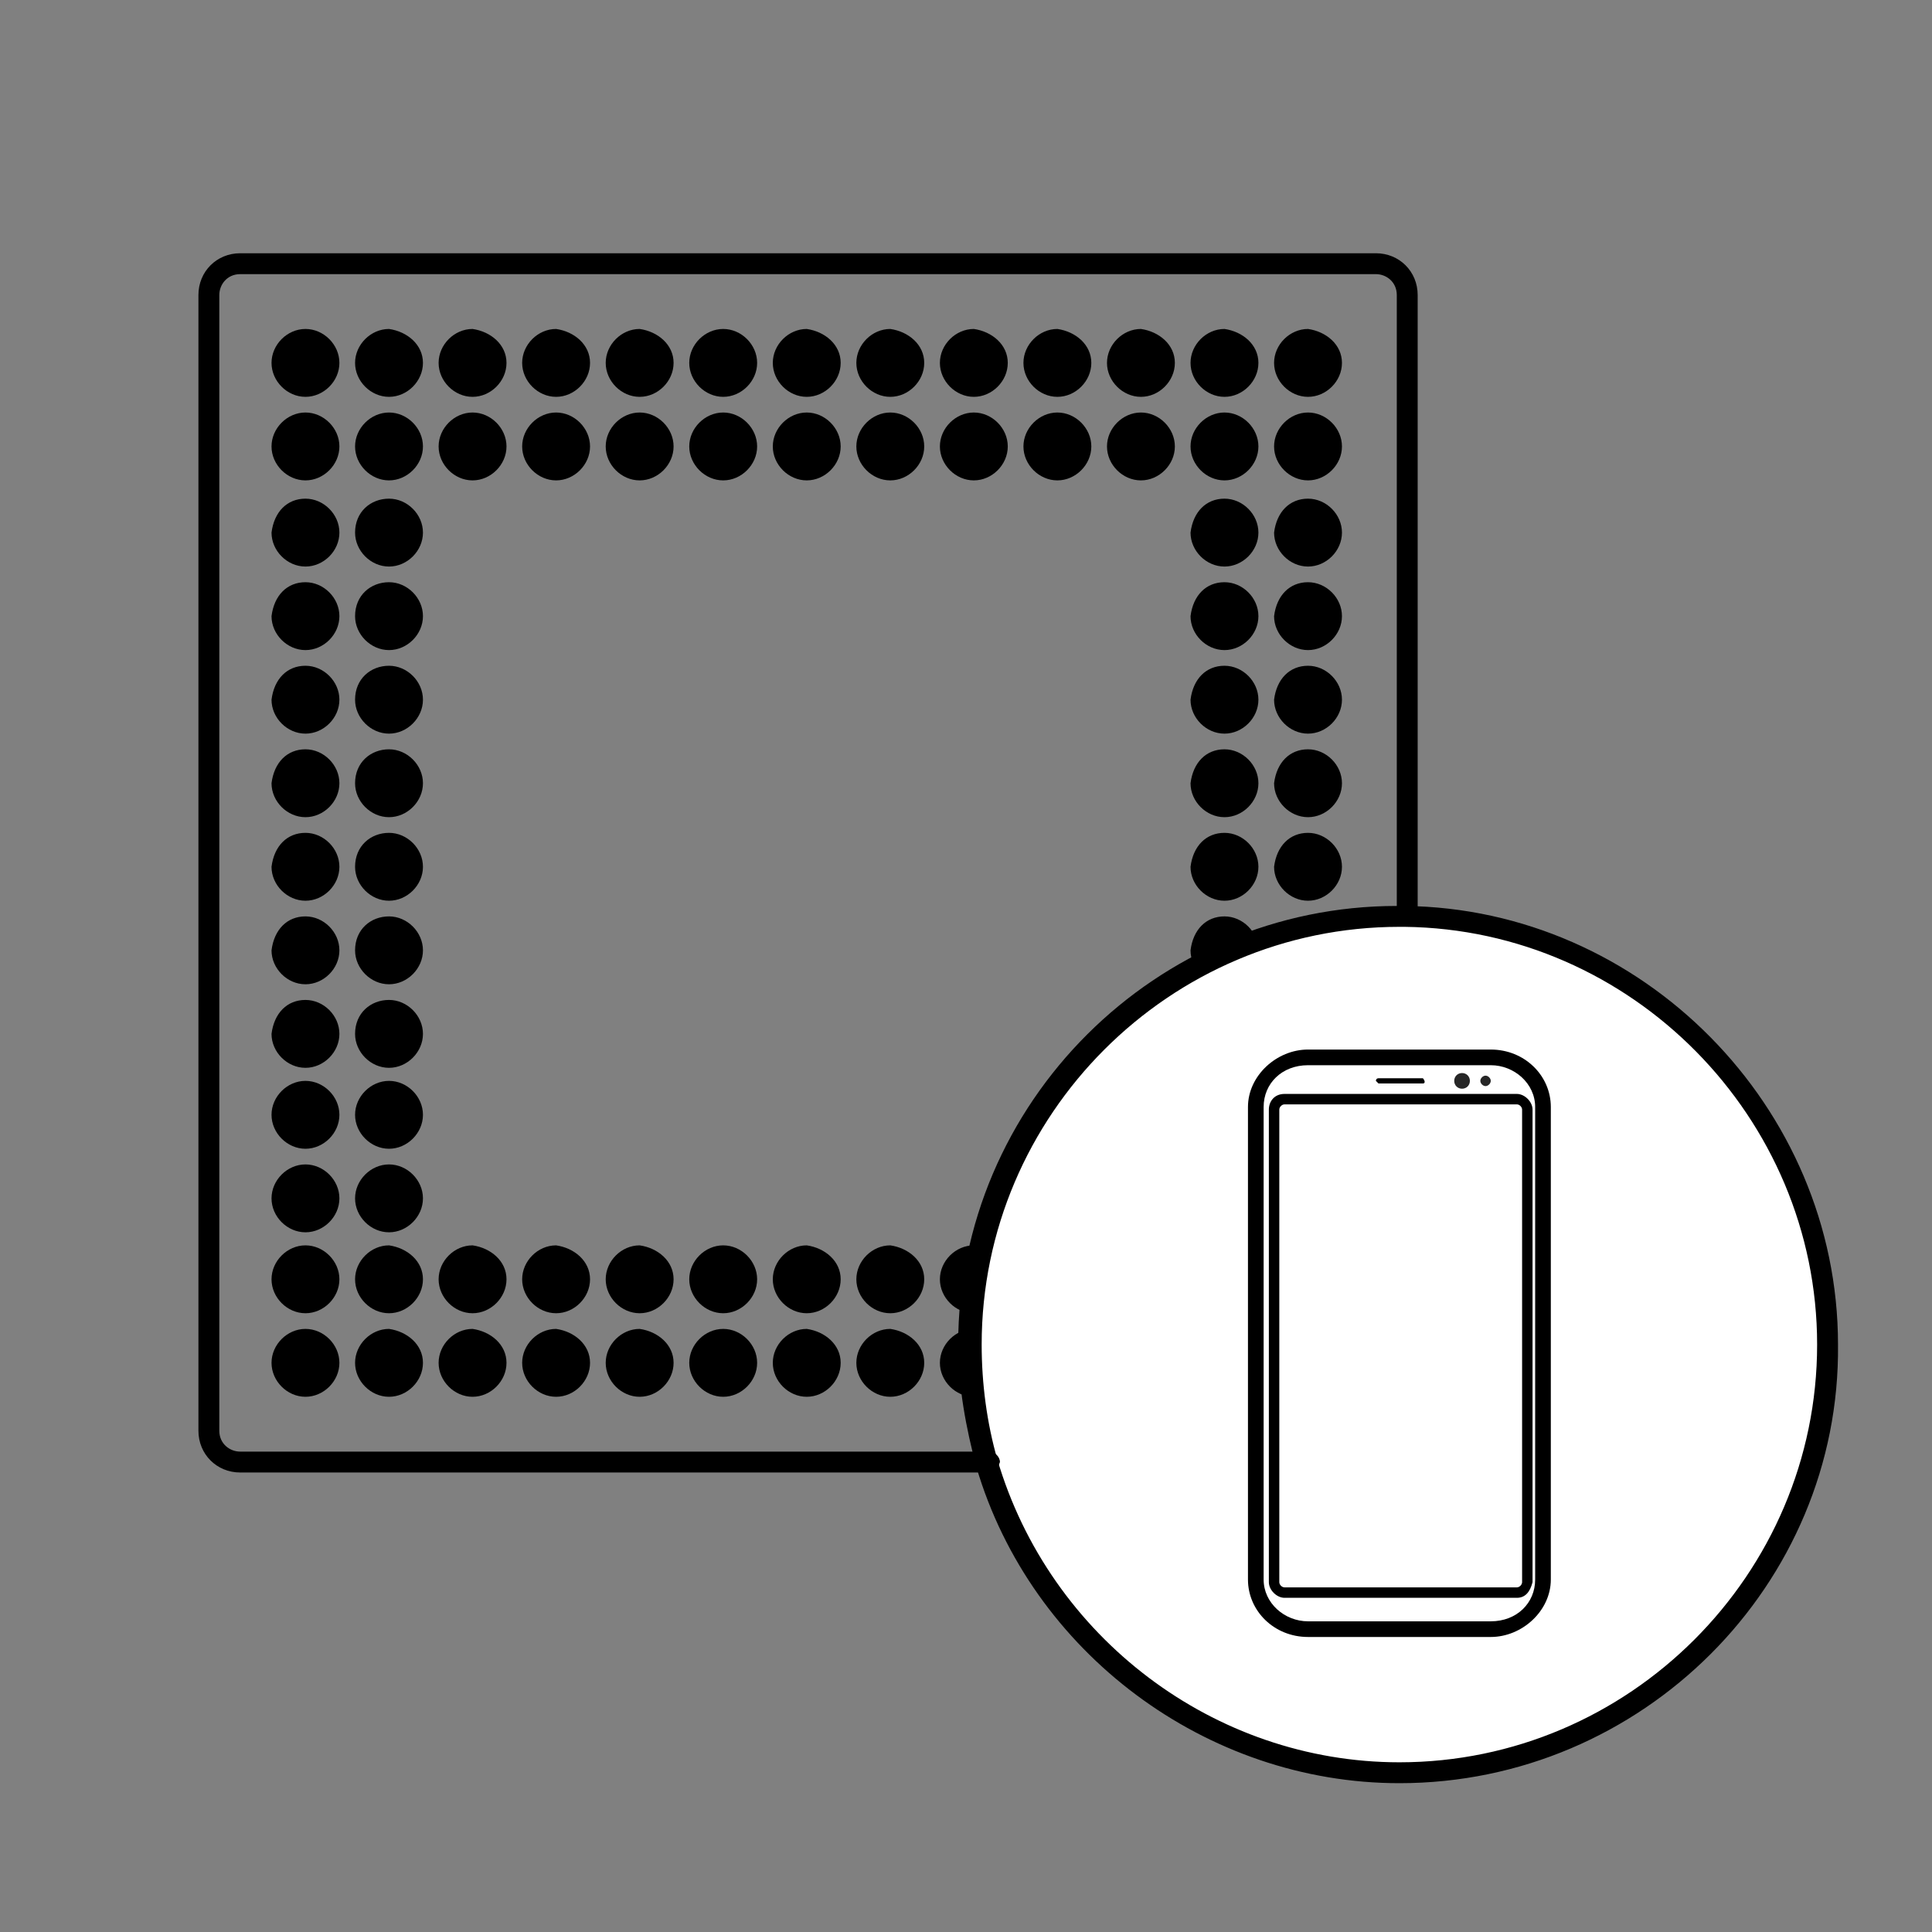 <svg xmlns="http://www.w3.org/2000/svg" xmlns:xlink="http://www.w3.org/1999/xlink" width="74" height="74" viewBox="0 0 74 74" fill="none"><rect x="0" y="0" width="74" height="74" fill="#808080" stroke="none"/><defs><rect id="path_0" x="0" y="0" width="74" height="74" /></defs><g opacity="1" transform="translate(0 0)  rotate(0 37 37)"><mask id="bg-mask-0" fill="white"><use xlink:href="#path_0"></use></mask><g mask="url(#bg-mask-0)" ><g opacity="1" transform="translate(0 0)  rotate(0 37 37)"><g opacity="1" transform="translate(7.6 9.7)  rotate(0 31.4 29.3)"><g opacity="1" transform="translate(2.8 2.9)  rotate(0 20.5 20.45)"><g opacity="1" transform="translate(0 0)  rotate(0 20.5 20.45)"><g opacity="1" transform="translate(0 0)  rotate(0 1.3 1.3)"><path id="Vector" fill-rule="evenodd" style="fill:#000000" transform="translate(0 0)  rotate(0 1.3 1.3)" opacity="1" d="M1.3,0C0.6,0 0,0.6 0,1.3C0,2 0.6,2.6 1.3,2.6C2,2.6 2.6,2 2.6,1.3C2.6,0.6 2,0 1.3,0Z " /></g><g opacity="1" transform="translate(3.2 0)  rotate(0 1.3 1.3)"><path id="Vector" fill-rule="evenodd" style="fill:#000000" transform="translate(0 0)  rotate(0 1.3 1.3)" opacity="1" d="M1.3,0C0.6,0 0,0.6 0,1.3C0,2 0.6,2.6 1.3,2.6C2,2.6 2.6,2 2.6,1.3C2.6,0.6 2,0.1 1.3,0Z " /></g><g opacity="1" transform="translate(6.4 0)  rotate(0 1.3 1.3)"><path id="Vector" fill-rule="evenodd" style="fill:#000000" transform="translate(0 0)  rotate(0 1.3 1.3)" opacity="1" d="M1.3,0C0.6,0 0,0.6 0,1.3C0,2 0.6,2.6 1.3,2.6C2,2.6 2.6,2 2.6,1.3C2.6,0.6 2,0.1 1.3,0Z " /></g><g opacity="1" transform="translate(9.6 0)  rotate(0 1.3 1.3)"><path id="Vector" fill-rule="evenodd" style="fill:#000000" transform="translate(0 0)  rotate(0 1.3 1.3)" opacity="1" d="M1.3,0C0.6,0 0,0.6 0,1.3C0,2 0.6,2.6 1.3,2.6C2,2.6 2.6,2 2.6,1.3C2.6,0.6 2,0.1 1.3,0Z " /></g><g opacity="1" transform="translate(12.8 0)  rotate(0 1.3 1.3)"><path id="Vector" fill-rule="evenodd" style="fill:#000000" transform="translate(0 0)  rotate(0 1.3 1.3)" opacity="1" d="M1.3,0C0.6,0 0,0.6 0,1.3C0,2 0.6,2.6 1.3,2.6C2,2.6 2.6,2 2.6,1.3C2.6,0.6 2,0.1 1.3,0Z " /></g><g opacity="1" transform="translate(16 0)  rotate(0 1.3 1.3)"><path id="Vector" fill-rule="evenodd" style="fill:#000000" transform="translate(0 0)  rotate(0 1.3 1.3)" opacity="1" d="M1.3,0C0.6,0 0,0.6 0,1.3C0,2 0.6,2.6 1.3,2.6C2,2.6 2.6,2 2.6,1.3C2.6,0.6 2,0 1.3,0Z " /></g><g opacity="1" transform="translate(19.2 0)  rotate(0 1.3 1.3)"><path id="Vector" fill-rule="evenodd" style="fill:#000000" transform="translate(0 0)  rotate(0 1.3 1.3)" opacity="1" d="M1.3,0C0.6,0 0,0.6 0,1.3C0,2 0.6,2.6 1.3,2.6C2,2.6 2.6,2 2.6,1.3C2.6,0.6 2,0.1 1.3,0Z " /></g><g opacity="1" transform="translate(22.4 0)  rotate(0 1.3 1.3)"><path id="Vector" fill-rule="evenodd" style="fill:#000000" transform="translate(0 0)  rotate(0 1.3 1.3)" opacity="1" d="M1.3,0C0.6,0 0,0.6 0,1.3C0,2 0.6,2.6 1.3,2.6C2,2.6 2.6,2 2.6,1.3C2.6,0.6 2,0.1 1.3,0Z " /></g><g opacity="1" transform="translate(25.6 0)  rotate(0 1.3 1.3)"><path id="Vector" fill-rule="evenodd" style="fill:#000000" transform="translate(0 0)  rotate(0 1.3 1.3)" opacity="1" d="M1.3,0C0.6,0 0,0.6 0,1.3C0,2 0.6,2.6 1.3,2.6C2,2.6 2.6,2 2.6,1.3C2.6,0.6 2,0.1 1.3,0Z " /></g><g opacity="1" transform="translate(28.8 0)  rotate(0 1.3 1.3)"><path id="Vector" fill-rule="evenodd" style="fill:#000000" transform="translate(0 0)  rotate(0 1.3 1.3)" opacity="1" d="M1.3,0C0.6,0 0,0.6 0,1.3C0,2 0.6,2.6 1.3,2.6C2,2.6 2.6,2 2.6,1.3C2.6,0.6 2,0.1 1.3,0Z " /></g><g opacity="1" transform="translate(32 0)  rotate(0 1.3 1.3)"><path id="Vector" fill-rule="evenodd" style="fill:#000000" transform="translate(0 0)  rotate(0 1.3 1.3)" opacity="1" d="M1.3,0C0.6,0 0,0.6 0,1.3C0,2 0.6,2.6 1.3,2.6C2,2.6 2.6,2 2.6,1.3C2.6,0.6 2,0.1 1.3,0Z " /></g><g opacity="1" transform="translate(0 3.2)  rotate(0 1.3 1.3)"><path id="Vector" fill-rule="evenodd" style="fill:#000000" transform="translate(0 0)  rotate(0 1.3 1.3)" opacity="1" d="M1.3,0C0.6,0 0,0.6 0,1.3C0,2 0.6,2.6 1.3,2.6C2,2.6 2.6,2 2.6,1.3C2.6,0.6 2,0 1.3,0Z " /></g><g opacity="1" transform="translate(3.2 3.2)  rotate(0 1.3 1.3)"><path id="Vector" fill-rule="evenodd" style="fill:#000000" transform="translate(0 0)  rotate(0 1.3 1.3)" opacity="1" d="M1.3,0C0.6,0 0,0.6 0,1.3C0,2 0.6,2.6 1.3,2.6C2,2.6 2.6,2 2.6,1.3C2.6,0.6 2,0 1.3,0Z " /></g><g opacity="1" transform="translate(6.4 3.2)  rotate(0 1.3 1.3)"><path id="Vector" fill-rule="evenodd" style="fill:#000000" transform="translate(0 0)  rotate(0 1.3 1.3)" opacity="1" d="M1.3,0C0.6,0 0,0.6 0,1.3C0,2 0.6,2.6 1.3,2.6C2,2.6 2.6,2 2.6,1.3C2.6,0.6 2,0 1.3,0Z " /></g><g opacity="1" transform="translate(9.6 3.2)  rotate(0 1.3 1.3)"><path id="Vector" fill-rule="evenodd" style="fill:#000000" transform="translate(0 0)  rotate(0 1.3 1.3)" opacity="1" d="M1.3,0C0.6,0 0,0.6 0,1.3C0,2 0.6,2.6 1.3,2.6C2,2.6 2.6,2 2.6,1.3C2.6,0.6 2,0 1.3,0Z " /></g><g opacity="1" transform="translate(12.8 3.2)  rotate(0 1.3 1.3)"><path id="Vector" fill-rule="evenodd" style="fill:#000000" transform="translate(0 0)  rotate(0 1.3 1.3)" opacity="1" d="M1.3,0C0.6,0 0,0.6 0,1.3C0,2 0.6,2.6 1.3,2.6C2,2.6 2.6,2 2.6,1.3C2.6,0.6 2,0 1.3,0Z " /></g><g opacity="1" transform="translate(16 3.2)  rotate(0 1.3 1.3)"><path id="Vector" fill-rule="evenodd" style="fill:#000000" transform="translate(0 0)  rotate(0 1.3 1.3)" opacity="1" d="M1.3,0C0.6,0 0,0.6 0,1.3C0,2 0.6,2.6 1.3,2.6C2,2.6 2.6,2 2.6,1.3C2.6,0.6 2,0 1.3,0Z " /></g><g opacity="1" transform="translate(19.2 3.2)  rotate(0 1.3 1.3)"><path id="Vector" fill-rule="evenodd" style="fill:#000000" transform="translate(0 0)  rotate(0 1.3 1.3)" opacity="1" d="M1.3,0C0.6,0 0,0.6 0,1.3C0,2 0.6,2.6 1.3,2.6C2,2.6 2.6,2 2.6,1.3C2.6,0.6 2,0 1.3,0Z " /></g><g opacity="1" transform="translate(22.4 3.2)  rotate(0 1.3 1.3)"><path id="Vector" fill-rule="evenodd" style="fill:#000000" transform="translate(0 0)  rotate(0 1.3 1.3)" opacity="1" d="M1.3,0C0.6,0 0,0.6 0,1.3C0,2 0.6,2.6 1.3,2.6C2,2.6 2.6,2 2.6,1.3C2.6,0.6 2,0 1.3,0Z " /></g><g opacity="1" transform="translate(25.6 3.2)  rotate(0 1.3 1.3)"><path id="Vector" fill-rule="evenodd" style="fill:#000000" transform="translate(0 0)  rotate(0 1.3 1.3)" opacity="1" d="M1.3,0C0.6,0 0,0.6 0,1.3C0,2 0.6,2.6 1.3,2.6C2,2.6 2.6,2 2.6,1.3C2.6,0.6 2,0 1.3,0Z " /></g><g opacity="1" transform="translate(28.8 3.2)  rotate(0 1.3 1.3)"><path id="Vector" fill-rule="evenodd" style="fill:#000000" transform="translate(0 0)  rotate(0 1.3 1.3)" opacity="1" d="M1.3,0C0.6,0 0,0.6 0,1.3C0,2 0.6,2.6 1.3,2.6C2,2.6 2.6,2 2.6,1.3C2.6,0.6 2,0 1.3,0Z " /></g><g opacity="1" transform="translate(32 3.2)  rotate(0 1.3 1.3)"><path id="Vector" fill-rule="evenodd" style="fill:#000000" transform="translate(0 0)  rotate(0 1.3 1.3)" opacity="1" d="M1.3,0C0.6,0 0,0.6 0,1.3C0,2 0.6,2.6 1.3,2.6C2,2.6 2.6,2 2.6,1.3C2.6,0.6 2,0 1.3,0Z " /></g><g opacity="1" transform="translate(0 28.8)  rotate(0 1.3 1.3)"><path id="Vector" fill-rule="evenodd" style="fill:#000000" transform="translate(0 0)  rotate(0 1.3 1.3)" opacity="1" d="M1.3,0C0.6,0 0,0.6 0,1.3C0,2 0.6,2.6 1.3,2.6C2,2.6 2.6,2 2.6,1.3C2.6,0.6 2,0 1.3,0Z " /></g><g opacity="1" transform="translate(3.2 28.8)  rotate(0 1.3 1.3)"><path id="Vector" fill-rule="evenodd" style="fill:#000000" transform="translate(0 0)  rotate(0 1.3 1.3)" opacity="1" d="M1.3,0C0.6,0 0,0.6 0,1.3C0,2 0.6,2.6 1.3,2.6C2,2.6 2.6,2 2.6,1.3C2.6,0.6 2,0 1.3,0Z " /></g><g opacity="1" transform="translate(0 32)  rotate(0 1.3 1.3)"><path id="Vector" fill-rule="evenodd" style="fill:#000000" transform="translate(0 0)  rotate(0 1.3 1.3)" opacity="1" d="M1.3,0C0.6,0 0,0.6 0,1.3C0,2 0.6,2.6 1.3,2.6C2,2.6 2.6,2 2.6,1.3C2.6,0.6 2,0 1.3,0Z " /></g><g opacity="1" transform="translate(3.2 32)  rotate(0 1.3 1.3)"><path id="Vector" fill-rule="evenodd" style="fill:#000000" transform="translate(0 0)  rotate(0 1.3 1.3)" opacity="1" d="M1.3,0C0.6,0 0,0.6 0,1.3C0,2 0.6,2.6 1.3,2.6C2,2.6 2.6,2 2.6,1.3C2.6,0.6 2,0 1.3,0Z " /></g><g opacity="1" transform="translate(0 25.7)  rotate(0 1.3 1.3)"><path id="Vector" fill-rule="evenodd" style="fill:#000000" transform="translate(0 0)  rotate(0 1.3 1.3)" opacity="1" d="M0,1.3C0,2 0.6,2.6 1.3,2.6C2,2.6 2.6,2 2.6,1.3C2.6,0.6 2,0 1.3,0C0.6,0 0.1,0.5 0,1.3Z " /></g><g opacity="1" transform="translate(0 22.5)  rotate(0 1.3 1.3)"><path id="Vector" fill-rule="evenodd" style="fill:#000000" transform="translate(0 0)  rotate(0 1.3 1.3)" opacity="1" d="M0,1.3C0,2 0.6,2.6 1.3,2.6C2,2.6 2.6,2 2.6,1.3C2.6,0.6 2,0 1.3,0C0.6,0 0.1,0.5 0,1.3Z " /></g><g opacity="1" transform="translate(0 19.3)  rotate(0 1.3 1.3)"><path id="Vector" fill-rule="evenodd" style="fill:#000000" transform="translate(0 0)  rotate(0 1.3 1.3)" opacity="1" d="M0,1.3C0,2 0.6,2.6 1.3,2.6C2,2.6 2.6,2 2.6,1.3C2.6,0.6 2,0 1.3,0C0.6,0 0.1,0.5 0,1.3Z " /></g><g opacity="1" transform="translate(0 16.1)  rotate(0 1.3 1.3)"><path id="Vector" fill-rule="evenodd" style="fill:#000000" transform="translate(0 0)  rotate(0 1.3 1.3)" opacity="1" d="M0,1.3C0,2 0.6,2.6 1.3,2.6C2,2.6 2.6,2 2.6,1.3C2.6,0.6 2,0 1.3,0C0.6,0 0.1,0.5 0,1.3Z " /></g><g opacity="1" transform="translate(0 12.9)  rotate(0 1.3 1.3)"><path id="Vector" fill-rule="evenodd" style="fill:#000000" transform="translate(0 0)  rotate(0 1.3 1.3)" opacity="1" d="M0,1.3C0,2 0.6,2.6 1.3,2.6C2,2.6 2.6,2 2.6,1.3C2.6,0.6 2,0 1.3,0C0.6,0 0.1,0.5 0,1.3Z " /></g><g opacity="1" transform="translate(0 9.7)  rotate(0 1.3 1.3)"><path id="Vector" fill-rule="evenodd" style="fill:#000000" transform="translate(0 0)  rotate(0 1.3 1.3)" opacity="1" d="M0,1.3C0,2 0.6,2.6 1.3,2.6C2,2.6 2.6,2 2.6,1.3C2.6,0.6 2,0 1.3,0C0.6,0 0.1,0.5 0,1.3Z " /></g><g opacity="1" transform="translate(0 6.5)  rotate(0 1.3 1.3)"><path id="Vector" fill-rule="evenodd" style="fill:#000000" transform="translate(0 0)  rotate(0 1.3 1.3)" opacity="1" d="M0,1.3C0,2 0.6,2.6 1.3,2.6C2,2.6 2.6,2 2.6,1.3C2.6,0.6 2,0 1.3,0C0.6,0 0.1,0.5 0,1.3Z " /></g><g opacity="1" transform="translate(3.2 25.7)  rotate(0 1.3 1.3)"><path id="Vector" fill-rule="evenodd" style="fill:#000000" transform="translate(0 0)  rotate(0 1.3 1.3)" opacity="1" d="M0,1.3C0,2 0.6,2.6 1.3,2.6C2,2.6 2.6,2 2.6,1.3C2.6,0.6 2,0 1.3,0C0.6,0 0,0.5 0,1.3Z " /></g><g opacity="1" transform="translate(3.2 22.5)  rotate(0 1.3 1.3)"><path id="Vector" fill-rule="evenodd" style="fill:#000000" transform="translate(0 0)  rotate(0 1.3 1.3)" opacity="1" d="M0,1.3C0,2 0.6,2.6 1.3,2.6C2,2.6 2.6,2 2.6,1.3C2.6,0.6 2,0 1.3,0C0.6,0 0,0.5 0,1.3Z " /></g><g opacity="1" transform="translate(3.2 19.3)  rotate(0 1.3 1.3)"><path id="Vector" fill-rule="evenodd" style="fill:#000000" transform="translate(0 0)  rotate(0 1.3 1.3)" opacity="1" d="M0,1.3C0,2 0.6,2.6 1.3,2.6C2,2.6 2.6,2 2.6,1.3C2.6,0.6 2,0 1.3,0C0.6,0 0,0.5 0,1.3Z " /></g><g opacity="1" transform="translate(3.2 16.1)  rotate(0 1.3 1.3)"><path id="Vector" fill-rule="evenodd" style="fill:#000000" transform="translate(0 0)  rotate(0 1.3 1.3)" opacity="1" d="M0,1.3C0,2 0.6,2.6 1.3,2.6C2,2.6 2.6,2 2.6,1.3C2.6,0.6 2,0 1.3,0C0.6,0 0,0.5 0,1.3Z " /></g><g opacity="1" transform="translate(3.2 12.9)  rotate(0 1.3 1.3)"><path id="Vector" fill-rule="evenodd" style="fill:#000000" transform="translate(0 0)  rotate(0 1.3 1.3)" opacity="1" d="M0,1.3C0,2 0.6,2.6 1.3,2.6C2,2.6 2.6,2 2.6,1.3C2.6,0.6 2,0 1.3,0C0.6,0 0,0.5 0,1.3Z " /></g><g opacity="1" transform="translate(3.2 9.7)  rotate(0 1.3 1.3)"><path id="Vector" fill-rule="evenodd" style="fill:#000000" transform="translate(0 0)  rotate(0 1.3 1.3)" opacity="1" d="M0,1.3C0,2 0.6,2.6 1.3,2.6C2,2.6 2.6,2 2.6,1.3C2.6,0.6 2,0 1.3,0C0.6,0 0,0.5 0,1.3Z " /></g><g opacity="1" transform="translate(3.2 6.5)  rotate(0 1.3 1.3)"><path id="Vector" fill-rule="evenodd" style="fill:#000000" transform="translate(0 0)  rotate(0 1.3 1.3)" opacity="1" d="M0,1.3C0,2 0.6,2.6 1.3,2.6C2,2.6 2.6,2 2.6,1.3C2.6,0.6 2,0 1.3,0C0.6,0 0,0.5 0,1.3Z " /></g><g opacity="1" transform="translate(35.2 0)  rotate(0 1.3 1.3)"><path id="Vector" fill-rule="evenodd" style="fill:#000000" transform="translate(0 0)  rotate(0 1.3 1.3)" opacity="1" d="M1.3,0C0.6,0 0,0.6 0,1.3C0,2 0.6,2.6 1.3,2.6C2,2.6 2.6,2 2.6,1.3C2.6,0.6 2,0.1 1.3,0Z " /></g><g opacity="1" transform="translate(38.4 0)  rotate(0 1.3 1.3)"><path id="Vector" fill-rule="evenodd" style="fill:#000000" transform="translate(0 0)  rotate(0 1.3 1.3)" opacity="1" d="M1.3,0C0.6,0 0,0.6 0,1.3C0,2 0.6,2.6 1.3,2.6C2,2.6 2.6,2 2.6,1.3C2.6,0.6 2,0.1 1.3,0Z " /></g><g opacity="1" transform="translate(35.2 3.2)  rotate(0 1.3 1.3)"><path id="Vector" fill-rule="evenodd" style="fill:#000000" transform="translate(0 0)  rotate(0 1.3 1.3)" opacity="1" d="M1.3,0C0.6,0 0,0.6 0,1.3C0,2 0.6,2.6 1.3,2.6C2,2.6 2.6,2 2.6,1.3C2.6,0.6 2,0 1.3,0Z " /></g><g opacity="1" transform="translate(38.4 3.2)  rotate(0 1.3 1.3)"><path id="Vector" fill-rule="evenodd" style="fill:#000000" transform="translate(0 0)  rotate(0 1.3 1.3)" opacity="1" d="M1.3,0C0.6,0 0,0.6 0,1.3C0,2 0.6,2.6 1.3,2.6C2,2.6 2.6,2 2.6,1.3C2.6,0.6 2,0 1.3,0Z " /></g><g opacity="1" transform="translate(35.2 28.8)  rotate(0 1.3 1.3)"><path id="Vector" fill-rule="evenodd" style="fill:#000000" transform="translate(0 0)  rotate(0 1.3 1.3)" opacity="1" d="M1.3,0C0.6,0 0,0.6 0,1.3C0,2 0.6,2.6 1.3,2.6C2,2.6 2.6,2 2.6,1.3C2.6,0.6 2,0 1.3,0Z " /></g><g opacity="1" transform="translate(38.4 28.8)  rotate(0 1.3 1.3)"><path id="Vector" fill-rule="evenodd" style="fill:#000000" transform="translate(0 0)  rotate(0 1.3 1.3)" opacity="1" d="M1.3,0C0.6,0 0,0.6 0,1.3C0,2 0.6,2.6 1.3,2.6C2,2.6 2.6,2 2.6,1.3C2.6,0.6 2,0 1.3,0Z " /></g><g opacity="1" transform="translate(35.2 32)  rotate(0 1.3 1.3)"><path id="Vector" fill-rule="evenodd" style="fill:#000000" transform="translate(0 0)  rotate(0 1.3 1.3)" opacity="1" d="M1.3,0C0.6,0 0,0.6 0,1.3C0,2 0.6,2.6 1.3,2.6C2,2.6 2.6,2 2.6,1.3C2.6,0.6 2,0 1.3,0Z " /></g><g opacity="1" transform="translate(38.4 32)  rotate(0 1.3 1.3)"><path id="Vector" fill-rule="evenodd" style="fill:#000000" transform="translate(0 0)  rotate(0 1.3 1.3)" opacity="1" d="M1.3,0C0.6,0 0,0.6 0,1.3C0,2 0.6,2.6 1.3,2.6C2,2.6 2.6,2 2.6,1.3C2.6,0.6 2,0 1.3,0Z " /></g><g opacity="1" transform="translate(35.2 25.7)  rotate(0 1.3 1.3)"><path id="Vector" fill-rule="evenodd" style="fill:#000000" transform="translate(0 0)  rotate(0 1.3 1.3)" opacity="1" d="M0,1.3C0,2 0.6,2.6 1.3,2.6C2,2.6 2.6,2 2.6,1.3C2.6,0.6 2,0 1.3,0C0.6,0 0.1,0.5 0,1.3Z " /></g><g opacity="1" transform="translate(35.2 22.5)  rotate(0 1.3 1.3)"><path id="Vector" fill-rule="evenodd" style="fill:#000000" transform="translate(0 0)  rotate(0 1.3 1.3)" opacity="1" d="M0,1.3C0,2 0.6,2.6 1.3,2.6C2,2.6 2.6,2 2.6,1.3C2.6,0.6 2,0 1.3,0C0.6,0 0.1,0.5 0,1.3Z " /></g><g opacity="1" transform="translate(35.2 19.3)  rotate(0 1.3 1.3)"><path id="Vector" fill-rule="evenodd" style="fill:#000000" transform="translate(0 0)  rotate(0 1.3 1.3)" opacity="1" d="M0,1.3C0,2 0.6,2.6 1.3,2.6C2,2.6 2.6,2 2.6,1.3C2.6,0.6 2,0 1.3,0C0.6,0 0.1,0.5 0,1.3Z " /></g><g opacity="1" transform="translate(35.2 16.1)  rotate(0 1.3 1.3)"><path id="Vector" fill-rule="evenodd" style="fill:#000000" transform="translate(0 0)  rotate(0 1.3 1.3)" opacity="1" d="M0,1.3C0,2 0.6,2.6 1.3,2.6C2,2.6 2.6,2 2.6,1.3C2.6,0.6 2,0 1.3,0C0.6,0 0.1,0.5 0,1.3Z " /></g><g opacity="1" transform="translate(35.2 12.9)  rotate(0 1.3 1.3)"><path id="Vector" fill-rule="evenodd" style="fill:#000000" transform="translate(0 0)  rotate(0 1.3 1.3)" opacity="1" d="M0,1.3C0,2 0.6,2.6 1.3,2.6C2,2.6 2.6,2 2.6,1.3C2.6,0.6 2,0 1.3,0C0.6,0 0.1,0.5 0,1.3Z " /></g><g opacity="1" transform="translate(35.2 9.7)  rotate(0 1.3 1.3)"><path id="Vector" fill-rule="evenodd" style="fill:#000000" transform="translate(0 0)  rotate(0 1.3 1.3)" opacity="1" d="M0,1.3C0,2 0.6,2.6 1.3,2.6C2,2.6 2.6,2 2.6,1.3C2.6,0.6 2,0 1.3,0C0.6,0 0.1,0.5 0,1.3Z " /></g><g opacity="1" transform="translate(35.2 6.5)  rotate(0 1.3 1.3)"><path id="Vector" fill-rule="evenodd" style="fill:#000000" transform="translate(0 0)  rotate(0 1.3 1.3)" opacity="1" d="M0,1.3C0,2 0.6,2.6 1.3,2.6C2,2.6 2.6,2 2.6,1.3C2.6,0.6 2,0 1.3,0C0.6,0 0.1,0.5 0,1.3Z " /></g><g opacity="1" transform="translate(38.4 25.7)  rotate(0 1.3 1.3)"><path id="Vector" fill-rule="evenodd" style="fill:#000000" transform="translate(0 0)  rotate(0 1.3 1.3)" opacity="1" d="M0,1.3C0,2 0.6,2.6 1.3,2.6C2,2.6 2.6,2 2.6,1.3C2.6,0.6 2,0 1.3,0C0.6,0 0.1,0.5 0,1.3Z " /></g><g opacity="1" transform="translate(0 35.1)  rotate(0 1.3 1.3)"><path id="Vector" fill-rule="evenodd" style="fill:#000000" transform="translate(0 0)  rotate(0 1.3 1.3)" opacity="1" d="M1.3,0C0.6,0 0,0.6 0,1.3C0,2 0.6,2.6 1.3,2.6C2,2.6 2.6,2 2.6,1.3C2.6,0.6 2,0 1.3,0Z " /></g><g opacity="1" transform="translate(3.2 35.1)  rotate(0 1.3 1.3)"><path id="Vector" fill-rule="evenodd" style="fill:#000000" transform="translate(0 0)  rotate(0 1.3 1.3)" opacity="1" d="M1.3,0C0.6,0 0,0.6 0,1.3C0,2 0.6,2.6 1.3,2.6C2,2.6 2.6,2 2.6,1.3C2.6,0.6 2,0.1 1.3,0Z " /></g><g opacity="1" transform="translate(6.4 35.1)  rotate(0 1.3 1.3)"><path id="Vector" fill-rule="evenodd" style="fill:#000000" transform="translate(0 0)  rotate(0 1.3 1.3)" opacity="1" d="M1.3,0C0.6,0 0,0.6 0,1.3C0,2 0.6,2.6 1.3,2.6C2,2.6 2.6,2 2.6,1.3C2.6,0.6 2,0.1 1.3,0Z " /></g><g opacity="1" transform="translate(9.6 35.1)  rotate(0 1.3 1.3)"><path id="Vector" fill-rule="evenodd" style="fill:#000000" transform="translate(0 0)  rotate(0 1.3 1.3)" opacity="1" d="M1.3,0C0.6,0 0,0.6 0,1.3C0,2 0.6,2.6 1.3,2.6C2,2.6 2.6,2 2.6,1.3C2.6,0.6 2,0.1 1.3,0Z " /></g><g opacity="1" transform="translate(12.8 35.1)  rotate(0 1.3 1.3)"><path id="Vector" fill-rule="evenodd" style="fill:#000000" transform="translate(0 0)  rotate(0 1.3 1.3)" opacity="1" d="M1.3,0C0.6,0 0,0.6 0,1.3C0,2 0.6,2.6 1.3,2.6C2,2.6 2.6,2 2.6,1.3C2.6,0.6 2,0.1 1.3,0Z " /></g><g opacity="1" transform="translate(16 35.1)  rotate(0 1.3 1.3)"><path id="Vector" fill-rule="evenodd" style="fill:#000000" transform="translate(0 0)  rotate(0 1.3 1.3)" opacity="1" d="M1.3,0C0.6,0 0,0.6 0,1.3C0,2 0.6,2.6 1.3,2.6C2,2.6 2.6,2 2.6,1.3C2.6,0.6 2,0 1.3,0Z " /></g><g opacity="1" transform="translate(19.2 35.1)  rotate(0 1.3 1.3)"><path id="Vector" fill-rule="evenodd" style="fill:#000000" transform="translate(0 0)  rotate(0 1.3 1.3)" opacity="1" d="M1.3,0C0.6,0 0,0.6 0,1.3C0,2 0.6,2.6 1.3,2.6C2,2.6 2.6,2 2.6,1.3C2.6,0.6 2,0.1 1.3,0Z " /></g><g opacity="1" transform="translate(22.4 35.1)  rotate(0 1.3 1.3)"><path id="Vector" fill-rule="evenodd" style="fill:#000000" transform="translate(0 0)  rotate(0 1.3 1.3)" opacity="1" d="M1.3,0C0.6,0 0,0.6 0,1.3C0,2 0.6,2.6 1.3,2.6C2,2.6 2.6,2 2.6,1.3C2.6,0.6 2,0.1 1.3,0Z " /></g><g opacity="1" transform="translate(25.6 35.1)  rotate(0 1.3 1.3)"><path id="Vector" fill-rule="evenodd" style="fill:#000000" transform="translate(0 0)  rotate(0 1.3 1.3)" opacity="1" d="M1.3,0C0.6,0 0,0.6 0,1.3C0,2 0.6,2.6 1.3,2.6C2,2.6 2.6,2 2.6,1.3C2.6,0.6 2,0.1 1.3,0Z " /></g><g opacity="1" transform="translate(28.8 35.1)  rotate(0 1.3 1.3)"><path id="Vector" fill-rule="evenodd" style="fill:#000000" transform="translate(0 0)  rotate(0 1.3 1.3)" opacity="1" d="M1.3,0C0.6,0 0,0.6 0,1.3C0,2 0.6,2.6 1.3,2.6C2,2.6 2.6,2 2.6,1.3C2.6,0.6 2,0.1 1.3,0Z " /></g><g opacity="1" transform="translate(32 35.1)  rotate(0 1.3 1.3)"><path id="Vector" fill-rule="evenodd" style="fill:#000000" transform="translate(0 0)  rotate(0 1.3 1.3)" opacity="1" d="M1.3,0C0.6,0 0,0.6 0,1.3C0,2 0.6,2.6 1.3,2.6C2,2.6 2.6,2 2.6,1.3C2.6,0.6 2,0.1 1.3,0Z " /></g><g opacity="1" transform="translate(0 38.3)  rotate(0 1.3 1.3)"><path id="Vector" fill-rule="evenodd" style="fill:#000000" transform="translate(0 0)  rotate(0 1.3 1.3)" opacity="1" d="M1.3,0C0.6,0 0,0.6 0,1.3C0,2 0.6,2.6 1.3,2.6C2,2.6 2.6,2 2.6,1.3C2.6,0.6 2,0 1.3,0Z " /></g><g opacity="1" transform="translate(3.2 38.3)  rotate(0 1.3 1.3)"><path id="Vector" fill-rule="evenodd" style="fill:#000000" transform="translate(0 0)  rotate(0 1.3 1.3)" opacity="1" d="M1.3,0C0.6,0 0,0.6 0,1.3C0,2 0.6,2.6 1.3,2.6C2,2.6 2.6,2 2.6,1.3C2.6,0.6 2,0.1 1.3,0Z " /></g><g opacity="1" transform="translate(6.4 38.3)  rotate(0 1.3 1.3)"><path id="Vector" fill-rule="evenodd" style="fill:#000000" transform="translate(0 0)  rotate(0 1.3 1.3)" opacity="1" d="M1.3,0C0.6,0 0,0.6 0,1.3C0,2 0.6,2.6 1.3,2.6C2,2.6 2.6,2 2.6,1.3C2.6,0.6 2,0.1 1.3,0Z " /></g><g opacity="1" transform="translate(9.6 38.3)  rotate(0 1.3 1.3)"><path id="Vector" fill-rule="evenodd" style="fill:#000000" transform="translate(0 0)  rotate(0 1.3 1.3)" opacity="1" d="M1.3,0C0.6,0 0,0.6 0,1.3C0,2 0.6,2.6 1.3,2.6C2,2.6 2.6,2 2.6,1.3C2.6,0.6 2,0.1 1.3,0Z " /></g><g opacity="1" transform="translate(12.8 38.3)  rotate(0 1.3 1.3)"><path id="Vector" fill-rule="evenodd" style="fill:#000000" transform="translate(0 0)  rotate(0 1.3 1.3)" opacity="1" d="M1.3,0C0.6,0 0,0.6 0,1.3C0,2 0.6,2.6 1.3,2.6C2,2.6 2.6,2 2.6,1.3C2.6,0.6 2,0.1 1.3,0Z " /></g><g opacity="1" transform="translate(16 38.3)  rotate(0 1.3 1.3)"><path id="Vector" fill-rule="evenodd" style="fill:#000000" transform="translate(0 0)  rotate(0 1.3 1.3)" opacity="1" d="M1.3,0C0.6,0 0,0.6 0,1.3C0,2 0.6,2.6 1.3,2.6C2,2.6 2.6,2 2.6,1.3C2.6,0.6 2,0 1.3,0Z " /></g><g opacity="1" transform="translate(19.2 38.3)  rotate(0 1.3 1.3)"><path id="Vector" fill-rule="evenodd" style="fill:#000000" transform="translate(0 0)  rotate(0 1.3 1.3)" opacity="1" d="M1.3,0C0.6,0 0,0.6 0,1.3C0,2 0.6,2.6 1.3,2.6C2,2.6 2.6,2 2.6,1.3C2.6,0.6 2,0.1 1.3,0Z " /></g><g opacity="1" transform="translate(22.4 38.3)  rotate(0 1.3 1.3)"><path id="Vector" fill-rule="evenodd" style="fill:#000000" transform="translate(0 0)  rotate(0 1.3 1.3)" opacity="1" d="M1.3,0C0.6,0 0,0.6 0,1.3C0,2 0.6,2.6 1.3,2.6C2,2.6 2.6,2 2.6,1.3C2.6,0.6 2,0.1 1.3,0Z " /></g><g opacity="1" transform="translate(25.6 38.3)  rotate(0 1.3 1.3)"><path id="Vector" fill-rule="evenodd" style="fill:#000000" transform="translate(0 0)  rotate(0 1.3 1.3)" opacity="1" d="M1.3,0C0.6,0 0,0.6 0,1.3C0,2 0.6,2.6 1.3,2.6C2,2.6 2.6,2 2.6,1.3C2.6,0.6 2,0.1 1.3,0Z " /></g><g opacity="1" transform="translate(28.8 38.3)  rotate(0 1.3 1.3)"><path id="Vector" fill-rule="evenodd" style="fill:#000000" transform="translate(0 0)  rotate(0 1.3 1.3)" opacity="1" d="M1.3,0C0.6,0 0,0.6 0,1.3C0,2 0.6,2.6 1.3,2.6C2,2.6 2.6,2 2.6,1.3C2.6,0.6 2,0.1 1.3,0Z " /></g><g opacity="1" transform="translate(32 38.3)  rotate(0 1.3 1.3)"><path id="Vector" fill-rule="evenodd" style="fill:#000000" transform="translate(0 0)  rotate(0 1.3 1.3)" opacity="1" d="M1.3,0C0.6,0 0,0.6 0,1.3C0,2 0.6,2.6 1.3,2.6C2,2.6 2.6,2 2.6,1.3C2.6,0.6 2,0.1 1.3,0Z " /></g><g opacity="1" transform="translate(35.2 35.1)  rotate(0 1.3 1.3)"><path id="Vector" fill-rule="evenodd" style="fill:#000000" transform="translate(0 0)  rotate(0 1.3 1.3)" opacity="1" d="M1.3,0C0.6,0 0,0.6 0,1.3C0,2 0.6,2.6 1.3,2.6C2,2.6 2.6,2 2.6,1.3C2.6,0.6 2,0.1 1.3,0Z " /></g><g opacity="1" transform="translate(38.4 35.1)  rotate(0 1.3 1.3)"><path id="Vector" fill-rule="evenodd" style="fill:#000000" transform="translate(0 0)  rotate(0 1.3 1.3)" opacity="1" d="M1.3,0C0.6,0 0,0.6 0,1.3C0,2 0.6,2.6 1.3,2.6C2,2.6 2.6,2 2.6,1.3C2.6,0.6 2,0.1 1.3,0Z " /></g><g opacity="1" transform="translate(35.2 38.3)  rotate(0 1.3 1.3)"><path id="Vector" fill-rule="evenodd" style="fill:#000000" transform="translate(0 0)  rotate(0 1.3 1.3)" opacity="1" d="M1.3,0C0.6,0 0,0.6 0,1.3C0,2 0.6,2.6 1.3,2.6C2,2.6 2.6,2 2.6,1.3C2.6,0.6 2,0.1 1.3,0Z " /></g><g opacity="1" transform="translate(38.4 38.3)  rotate(0 1.3 1.3)"><path id="Vector" fill-rule="evenodd" style="fill:#000000" transform="translate(0 0)  rotate(0 1.3 1.3)" opacity="1" d="M1.3,0C0.6,0 0,0.6 0,1.3C0,2 0.6,2.6 1.3,2.6C2,2.6 2.6,2 2.6,1.3C2.6,0.6 2,0.1 1.3,0Z " /></g><g opacity="1" transform="translate(38.4 22.5)  rotate(0 1.3 1.3)"><path id="Vector" fill-rule="evenodd" style="fill:#000000" transform="translate(0 0)  rotate(0 1.3 1.3)" opacity="1" d="M0,1.3C0,2 0.6,2.6 1.3,2.6C2,2.6 2.6,2 2.6,1.3C2.6,0.6 2,0 1.3,0C0.6,0 0.1,0.5 0,1.3Z " /></g><g opacity="1" transform="translate(38.4 19.3)  rotate(0 1.3 1.3)"><path id="Vector" fill-rule="evenodd" style="fill:#000000" transform="translate(0 0)  rotate(0 1.3 1.3)" opacity="1" d="M0,1.3C0,2 0.6,2.6 1.3,2.6C2,2.6 2.6,2 2.6,1.3C2.6,0.6 2,0 1.3,0C0.6,0 0.1,0.5 0,1.3Z " /></g><g opacity="1" transform="translate(38.4 16.1)  rotate(0 1.3 1.3)"><path id="Vector" fill-rule="evenodd" style="fill:#000000" transform="translate(0 0)  rotate(0 1.3 1.3)" opacity="1" d="M0,1.3C0,2 0.6,2.6 1.3,2.6C2,2.6 2.6,2 2.6,1.3C2.6,0.6 2,0 1.3,0C0.6,0 0.1,0.5 0,1.3Z " /></g><g opacity="1" transform="translate(38.4 12.9)  rotate(0 1.3 1.3)"><path id="Vector" fill-rule="evenodd" style="fill:#000000" transform="translate(0 0)  rotate(0 1.3 1.3)" opacity="1" d="M0,1.3C0,2 0.6,2.6 1.3,2.6C2,2.6 2.6,2 2.6,1.3C2.6,0.6 2,0 1.3,0C0.6,0 0.1,0.5 0,1.3Z " /></g><g opacity="1" transform="translate(38.4 9.7)  rotate(0 1.3 1.3)"><path id="Vector" fill-rule="evenodd" style="fill:#000000" transform="translate(0 0)  rotate(0 1.3 1.3)" opacity="1" d="M0,1.3C0,2 0.6,2.6 1.3,2.6C2,2.6 2.6,2 2.6,1.3C2.6,0.6 2,0 1.3,0C0.6,0 0.1,0.5 0,1.3Z " /></g><g opacity="1" transform="translate(38.4 6.5)  rotate(0 1.3 1.3)"><path id="Vector" fill-rule="evenodd" style="fill:#000000" transform="translate(0 0)  rotate(0 1.3 1.3)" opacity="1" d="M0,1.3C0,2 0.6,2.6 1.3,2.6C2,2.6 2.6,2 2.6,1.3C2.6,0.6 2,0 1.3,0C0.6,0 0.1,0.5 0,1.3Z " /></g></g></g><g opacity="1" transform="translate(29.1 25)  rotate(0 16.85 16.8)"><path id="Vector" fill-rule="evenodd" style="fill:#FFFFFF" transform="translate(0.4 0.4)  rotate(0 16.45 16.4)" opacity="1" d="M16.5,32.8C25.6,32.8 32.9,25.4 32.9,16.4C32.9,7.4 25.7,0.1 16.7,0C16.6,0 16.5,0 16.4,0C7.3,0 0,7.4 0,16.4C0.1,18 0.3,19.5 0.7,20.9C2.7,27.7 9,32.8 16.5,32.8Z " /><path id="Vector" fill-rule="evenodd" style="fill:#000000" transform="translate(0 0)  rotate(0 16.85 16.8)" opacity="1" d="M17 0L17.1 0C26.2 0.1 33.7 7.7 33.7 16.8C33.8 26 26.2 33.6 16.9 33.6C9.5 33.6 2.8 28.6 0.7 21.5C0.3 20 0 18.4 0 16.8C0 7.5 7.6 0 16.8 0L17 0ZM16.9 0.8L17.1 0.8C25.8 0.9 32.9 8.1 32.9 16.8C32.9 25.6 25.7 32.8 16.9 32.8C9.8 32.8 3.5 28 1.5 21.2C1.1 19.8 0.9 18.3 0.9 16.8C0.9 8 8.1 0.8 16.9 0.8Z" /></g><g opacity="1" transform="translate(40.2 30.5)  rotate(0 5.8 11.25)"><g opacity="1" transform="translate(0 0)  rotate(0 5.8 11.25)"><path id="Vector" fill-rule="evenodd" style="fill:#000000" transform="translate(0 0)  rotate(0 5.8 11.25)" opacity="1" d="M9.3 0C10.6 0 11.6 1 11.6 2.2L11.6 20.3C11.6 21.5 10.5 22.5 9.3 22.5L2.3 22.5C1 22.5 0 21.5 0 20.3L0 2.2C0 1 1.1 0 2.3 0L9.3 0ZM9.3 21.9L2.3 21.9C1.4 21.9 0.6 21.2 0.6 20.3L0.6 2.2C0.6 1.3 1.3 0.6 2.3 0.6L9.3 0.6C10.2 0.6 11 1.3 11 2.2L11 20.3C11 21.2 10.3 21.9 9.3 21.9Z" /></g><g opacity="1" transform="translate(0.8 1.7)  rotate(0 5.05 9.65)"><path id="Vector" fill-rule="evenodd" style="fill:#000000" transform="translate(0 0)  rotate(0 5.05 9.65)" opacity="1" d="M0 18.7L0 0.6C0 0.3 0.2 0 0.6 0L9.5 0C9.8 0 10.1 0.3 10.1 0.6L10.1 18.7C10 19.1 9.8 19.3 9.5 19.3L0.6 19.3C0.3 19.3 0 19 0 18.7ZM0.4 18.7L0.4 0.6C0.4 0.5 0.5 0.4 0.6 0.4L9.5 0.4C9.6 0.4 9.7 0.5 9.7 0.6L9.7 18.7C9.7 18.8 9.6 18.9 9.5 18.9L0.6 18.9C0.5 18.9 0.4 18.8 0.4 18.7Z" /></g><g opacity="1" transform="translate(4.9 1.1)  rotate(0 0.935 0.1)"><path id="Vector" fill-rule="evenodd" style="fill:#000000" transform="translate(0 0)  rotate(0 0.935 0.1)" opacity="1" d="M0.1,0C0,0 0,0.1 0,0.1L0.1,0.2L1.8,0.2C1.89,0.2 1.89,0.1 1.8,0L0.1,0Z " /></g><g opacity="1" transform="translate(7.9 0.9)  rotate(0 0.3 0.3)"><path id="Vector" fill-rule="evenodd" style="fill:#262626" transform="translate(0 0)  rotate(0 0.3 0.3)" opacity="1" d="M0.3,0C0.13,0 0,0.13 0,0.3C0,0.47 0.13,0.6 0.3,0.6C0.47,0.6 0.6,0.47 0.6,0.3C0.6,0.13 0.47,0 0.3,0Z " /></g><g opacity="1" transform="translate(8.9 1)  rotate(0 0.2 0.2)"><path id="Vector" fill-rule="evenodd" style="fill:#262626" transform="translate(0 0)  rotate(0 0.2 0.2)" opacity="1" d="M0.2,0C0.1,0 0,0.1 0,0.2C0,0.3 0.1,0.4 0.2,0.4C0.3,0.4 0.4,0.3 0.4,0.2C0.4,0.1 0.3,0 0.2,0Z " /></g></g><g opacity="1" transform="translate(0 0)  rotate(0 23.35 23.35)"><path id="Vector" fill-rule="evenodd" style="fill:#000000" transform="translate(0 0)  rotate(0 23.35 23.35)" opacity="1" d="M46.7,1.6C46.7,0.7 46,0 45.1,0L1.6,0C0.7,0 0,0.7 0,1.6L0,45.1C0,46 0.7,46.7 1.6,46.7L30.2,46.7C30.5,46.7 30.6,46.6 30.7,46.3C30.7,46.1 30.5,45.9 30.3,45.9L1.6,45.9C1.2,45.9 0.8,45.6 0.8,45.1L0.8,1.6C0.8,1.2 1.1,0.8 1.6,0.8L45.1,0.8C45.5,0.8 45.9,1.1 45.9,1.6L45.9,25.3C45.9,25.5 46.1,25.7 46.3,25.7C46.5,25.7 46.7,25.5 46.7,25.3L46.7,1.6Z " /></g></g></g></g></g></svg>